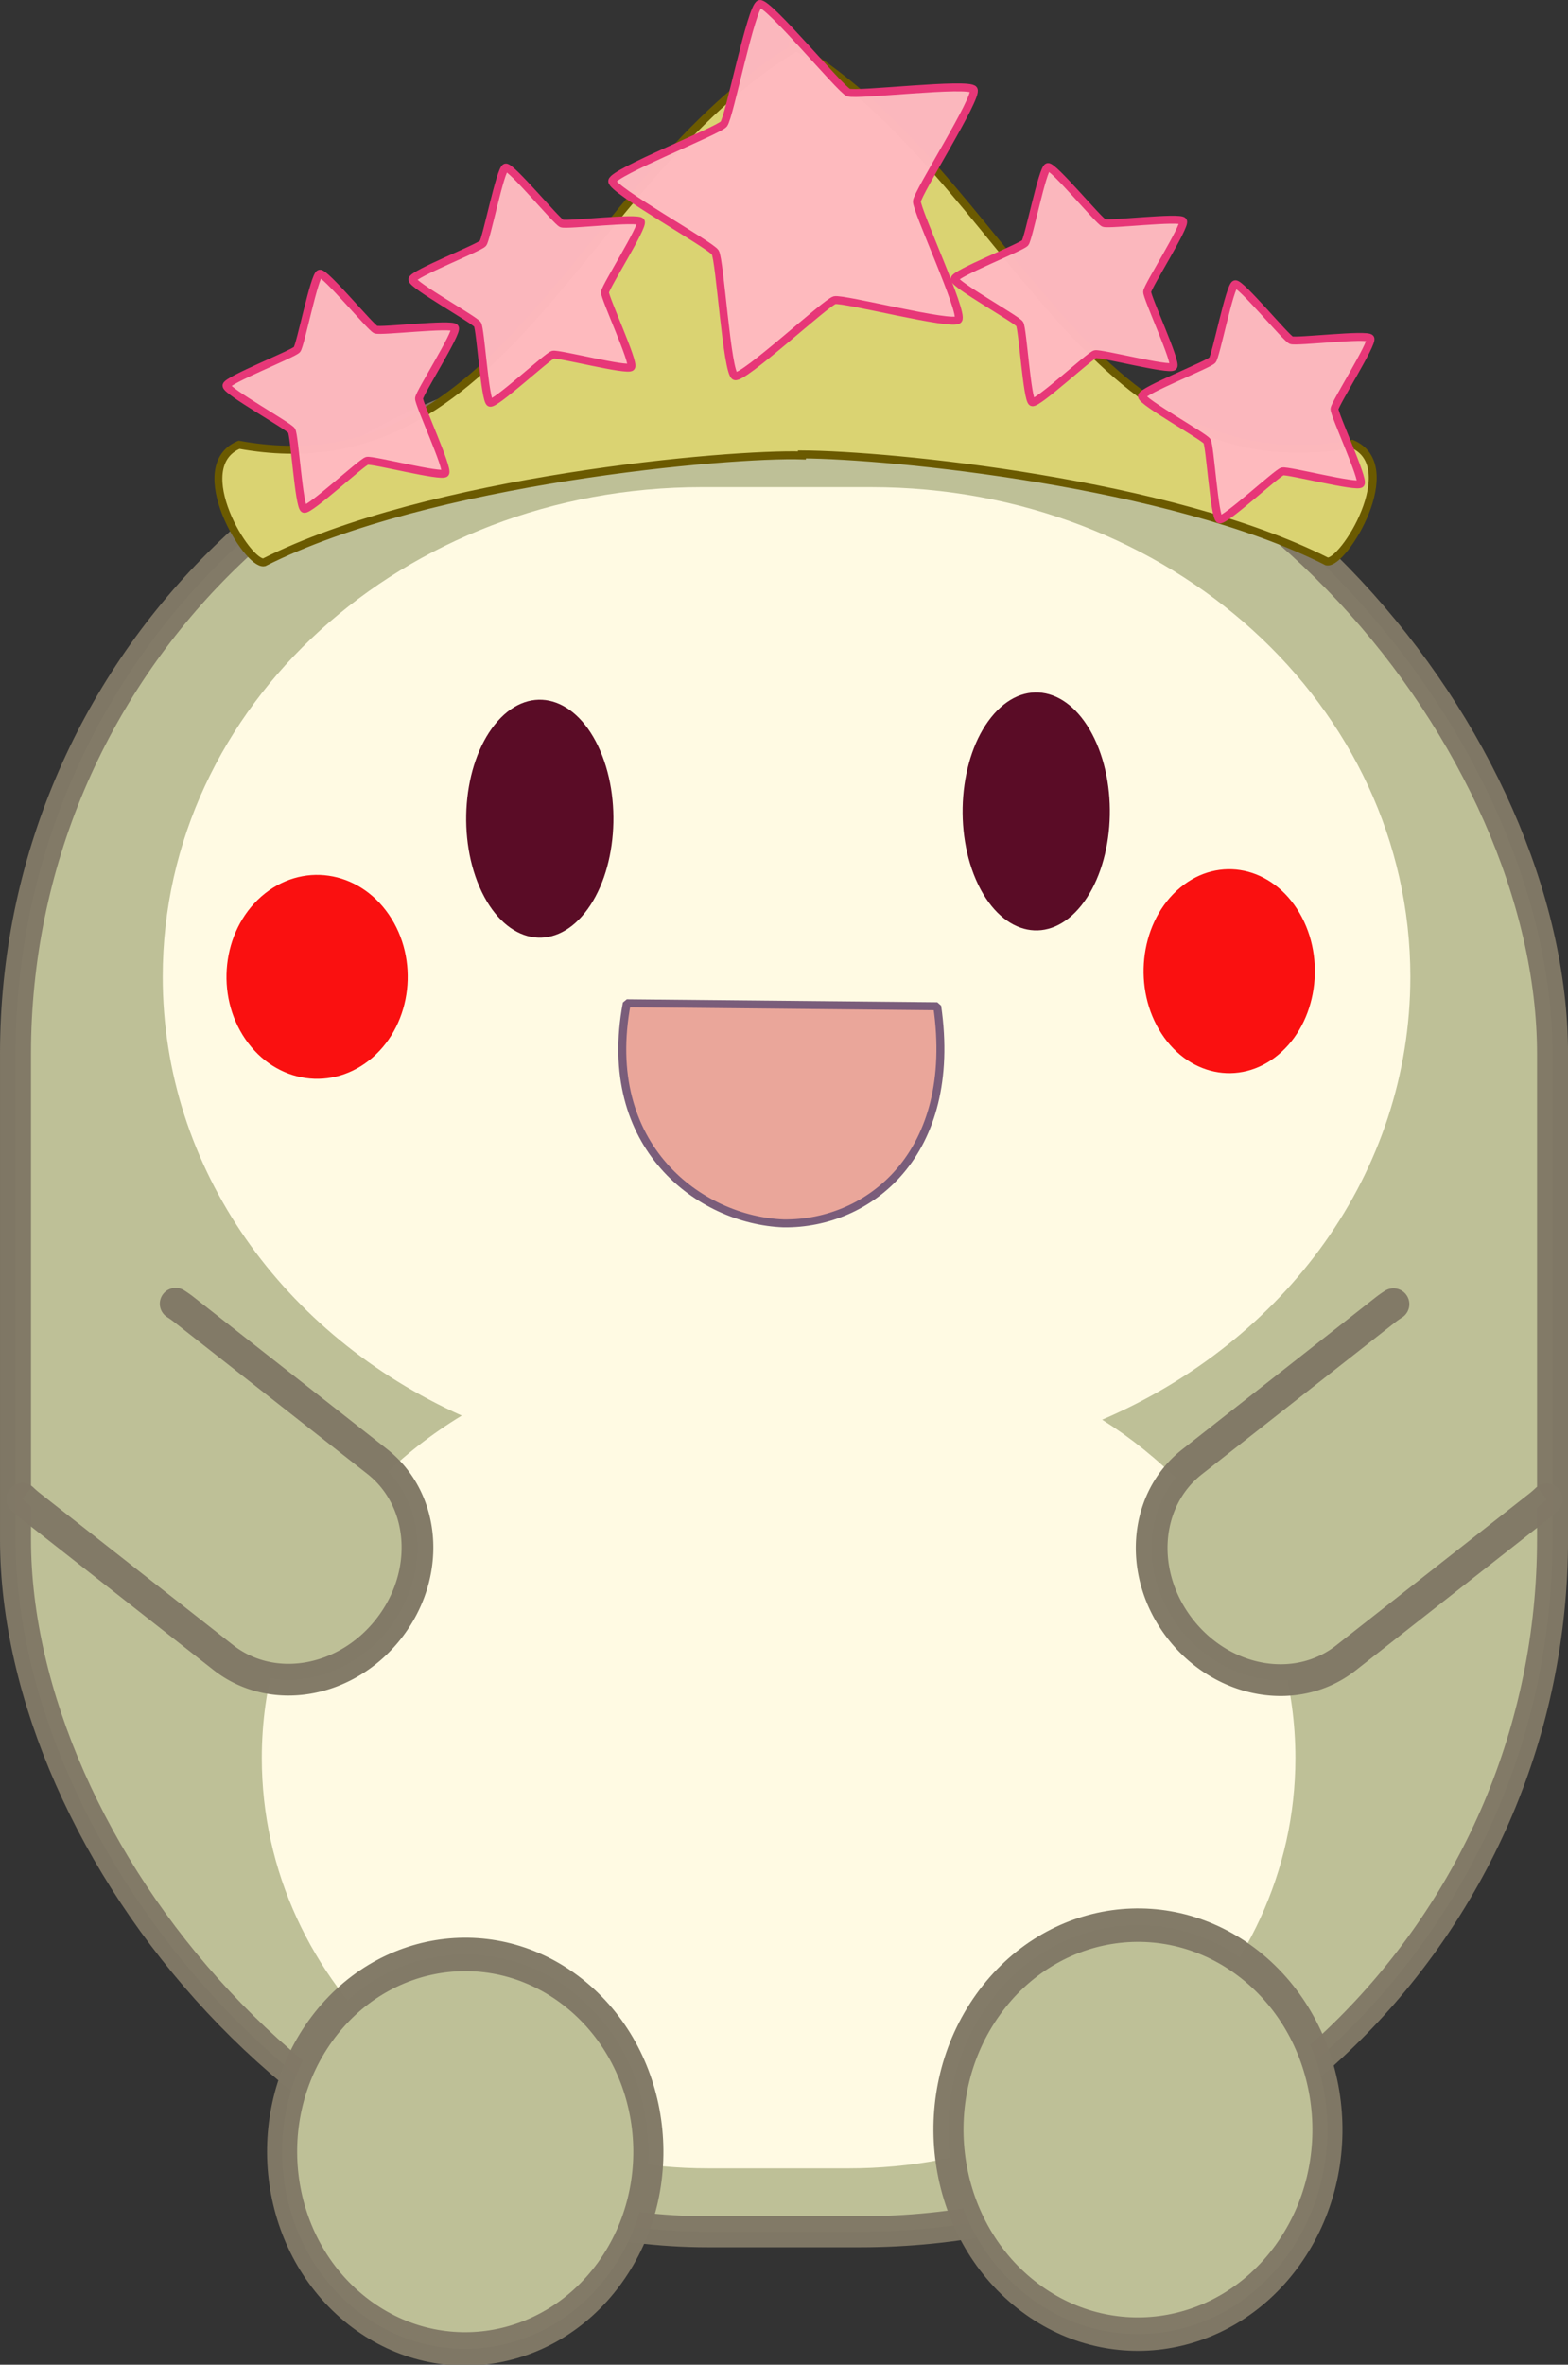 <svg xmlns="http://www.w3.org/2000/svg" viewBox="0 0 395.58 596.3"><rect x="0" y="0" width="395.58" height="596.3" fill="#333333" stroke="none"/><g transform="translate(303.19 -190.28)"><rect stroke-linejoin="round" stroke-opacity=".98" fill-rule="evenodd" ry="174.65" height="471.69" width="387.77" stroke="#817866" stroke-linecap="round" y="281.37" x="-299.28" stroke-width="7.818" fill="#bec097"/><path fill-rule="evenodd" fill="#fffae3" d="M-126.14 313.12c-75.344 0-136 55.069-136 123.47 0 48.621 30.65 90.5 75.438 110.66-30.435 18.486-50.438 50.184-50.438 86.344 0 57.32 50.238 103.47 112.66 103.47h35.438c62.418 0 112.66-46.149 112.66-103.47 0-35.49-19.261-66.691-48.75-85.312 46.04-19.741 77.75-62.235 77.75-111.69 0-68.4-60.656-123.47-136-123.47h-42.75z"/><path stroke-linejoin="round" d="M519.67-266.03c-31.831-39.962-24.228-97.38 16.983-128.25 41.211-30.867 100.42-23.494 132.25 16.468 31.831 39.962 24.228 97.38-16.983 128.25-40.921 30.649-99.663 23.623-131.68-15.75" stroke-opacity=".98" fill-rule="evenodd" transform="matrix(-.49 0 0 .544 105.38 907.99)" stroke="#817866" stroke-linecap="round" stroke-width="15.495" fill="#bec097"/><path stroke-linejoin="round" d="M519.67-266.03c-31.831-39.962-24.228-97.38 16.983-128.25 41.211-30.867 100.42-23.494 132.25 16.468 31.831 39.962 24.228 97.38-16.983 128.25-40.921 30.649-99.663 23.623-131.68-15.75" stroke-opacity=".98" fill-rule="evenodd" transform="matrix(-.507 0 0 .564 285.2 908.87)" stroke="#817866" stroke-linecap="round" stroke-width="14.959" fill="#bec097"/><path stroke-linejoin="round" d="M-258.87 519.04c.733.466 1.45.972 2.146 1.519l48.67 38.247c12.358 9.711 13.646 28.551 2.888 42.241s-29.368 16.893-41.726 7.181l-48.67-38.247a26.198 26.198 0 01-1.983-1.726M48.359 519.15c-.733.466-1.45.972-2.146 1.519l-48.67 38.247c-12.358 9.711-13.646 28.551-2.888 42.241s29.368 16.893 41.726 7.181l48.67-38.247a26.198 26.198 0 001.983-1.726" stroke-opacity=".98" stroke="#817866" stroke-linecap="round" stroke-width="8" fill="#bec097"/><path fill-rule="evenodd" fill="#5a0c26" d="M-56.466 413.231c-6.27-13.114-4.772-31.958 3.346-42.085 8.118-10.13 19.782-7.71 26.052 5.405 6.27 13.114 4.772 31.958-3.346 42.088-8.06 10.058-19.632 7.752-25.938-5.17"/><g fill="#fa1010" fill-rule="evenodd"><path d="M-237.162 416.264c9.992-8.682 24.35-6.608 32.065 4.632 7.718 11.24 5.874 27.39-4.118 36.07-9.992 8.683-24.35 6.609-32.067-4.631-7.664-11.16-5.907-27.182 3.938-35.913M-6.28 414.834c9.44-8.682 23.007-6.608 30.297 4.632 7.293 11.24 5.55 27.39-3.89 36.07-9.442 8.683-23.008 6.609-30.3-4.631-7.242-11.16-5.582-27.182 3.72-35.913"/></g><path fill-rule="evenodd" fill="#5a0c26" d="M-181.706 415.071c-6.27-13.114-4.772-31.958 3.346-42.085 8.118-10.13 19.782-7.71 26.052 5.405 6.27 13.114 4.772 31.958-3.346 42.088-8.06 10.058-19.632 7.752-25.938-5.17"/><path stroke-linejoin="bevel" d="M-145.06 443.27c-6.843 36.242 18.569 54.713 39.537 55.503 21.476.296 44.17-17.434 38.776-54.743z" stroke-opacity=".98" fill-opacity=".598" stroke="#775b79" stroke-linecap="round" stroke-width="2" fill="#dc6f69"/><path stroke="#6b5a00" stroke-width="2" fill="#dad372" d="M-103.19 201.59v1.108c-53.541 32.758-72.755 111.91-139.69 99.735-13.129 5.557 2.174 30.485 6.32 29.65 41.596-21.006 117.89-27.553 135.68-26.955v-.259c22.211.124 92.913 7.032 132.44 26.992 4.144.835 19.485-24.094 6.355-29.65-66.934 12.17-86.149-66.979-139.69-99.736v-.664c-.177.104-.343.226-.52.332-.3-.181-.59-.376-.892-.554z"/><path stroke-linejoin="bevel" d="M-61.414 270.882c-1.416 1.7-29.075-5.448-31.22-4.906-2.144.543-23.078 19.982-25.133 19.16-2.054-.822-3.802-29.336-4.981-31.208-1.179-1.872-26.135-15.774-25.988-17.982.147-2.207 26.724-12.68 28.141-14.38 1.416-1.7 6.926-29.731 9.07-30.274 2.146-.542 20.32 21.498 22.374 22.32 2.054.822 30.416-2.6 31.594-.728 1.18 1.873-14.165 25.968-14.313 28.176-.147 2.207 11.872 28.124 10.455 29.823z" fill-opacity=".98" fill-rule="evenodd" stroke="#e73778" stroke-linecap="round" stroke-width="2" fill="#ffbac0"/><path stroke-linejoin="bevel" d="M-143.954 282.825c-.895 1.074-18.375-3.444-19.73-3.1-1.355.342-14.585 12.627-15.883 12.107-1.299-.519-2.404-18.54-3.149-19.722-.744-1.183-16.516-9.97-16.424-11.364.093-1.395 16.89-8.015 17.785-9.089.895-1.074 4.377-18.789 5.733-19.132 1.355-.343 12.84 13.587 14.14 14.106 1.297.52 19.221-1.643 19.966-.46.745 1.183-8.952 16.411-9.046 17.806-.092 1.395 7.503 17.774 6.608 18.848zM-7.174 282.7c-.895 1.074-18.375-3.444-19.73-3.1-1.355.342-14.585 12.627-15.883 12.107-1.299-.519-2.404-18.54-3.149-19.722-.744-1.183-16.516-9.97-16.424-11.364.093-1.395 16.89-8.015 17.785-9.089.895-1.074 4.377-18.789 5.733-19.132 1.355-.343 12.84 13.587 14.14 14.106 1.297.52 19.221-1.643 19.966-.46.745 1.183-8.952 16.411-9.046 17.806-.092 1.395 7.503 17.774 6.608 18.848z" fill-opacity=".98" fill-rule="evenodd" stroke="#e73778" stroke-linecap="round" stroke-width="2" fill="#ffbac0"/><path stroke-linejoin="bevel" d="M-190.864 309.59c-.895 1.074-18.375-3.444-19.73-3.1-1.355.342-14.585 12.627-15.883 12.107-1.299-.519-2.404-18.54-3.149-19.722-.744-1.183-16.516-9.97-16.424-11.364.093-1.395 16.89-8.015 17.785-9.089.895-1.074 4.377-18.789 5.733-19.132 1.355-.343 12.84 13.587 14.14 14.106 1.297.52 19.221-1.643 19.966-.46.745 1.183-8.952 16.411-9.046 17.806-.092 1.395 7.503 17.774 6.608 18.848zM40.087 312.255c-.895 1.074-18.375-3.444-19.73-3.1-1.355.342-14.585 12.627-15.883 12.107-1.299-.519-2.404-18.54-3.149-19.722-.744-1.183-16.516-9.97-16.424-11.364.093-1.395 16.89-8.015 17.785-9.089.895-1.074 4.377-18.789 5.733-19.132 1.355-.343 12.84 13.587 14.14 14.106 1.297.52 19.221-1.643 19.966-.46.745 1.183-8.952 16.411-9.046 17.806-.092 1.395 7.503 17.774 6.608 18.848z" fill-opacity=".98" fill-rule="evenodd" stroke="#e73778" stroke-linecap="round" stroke-width="2" fill="#ffbac0"/></g></svg>